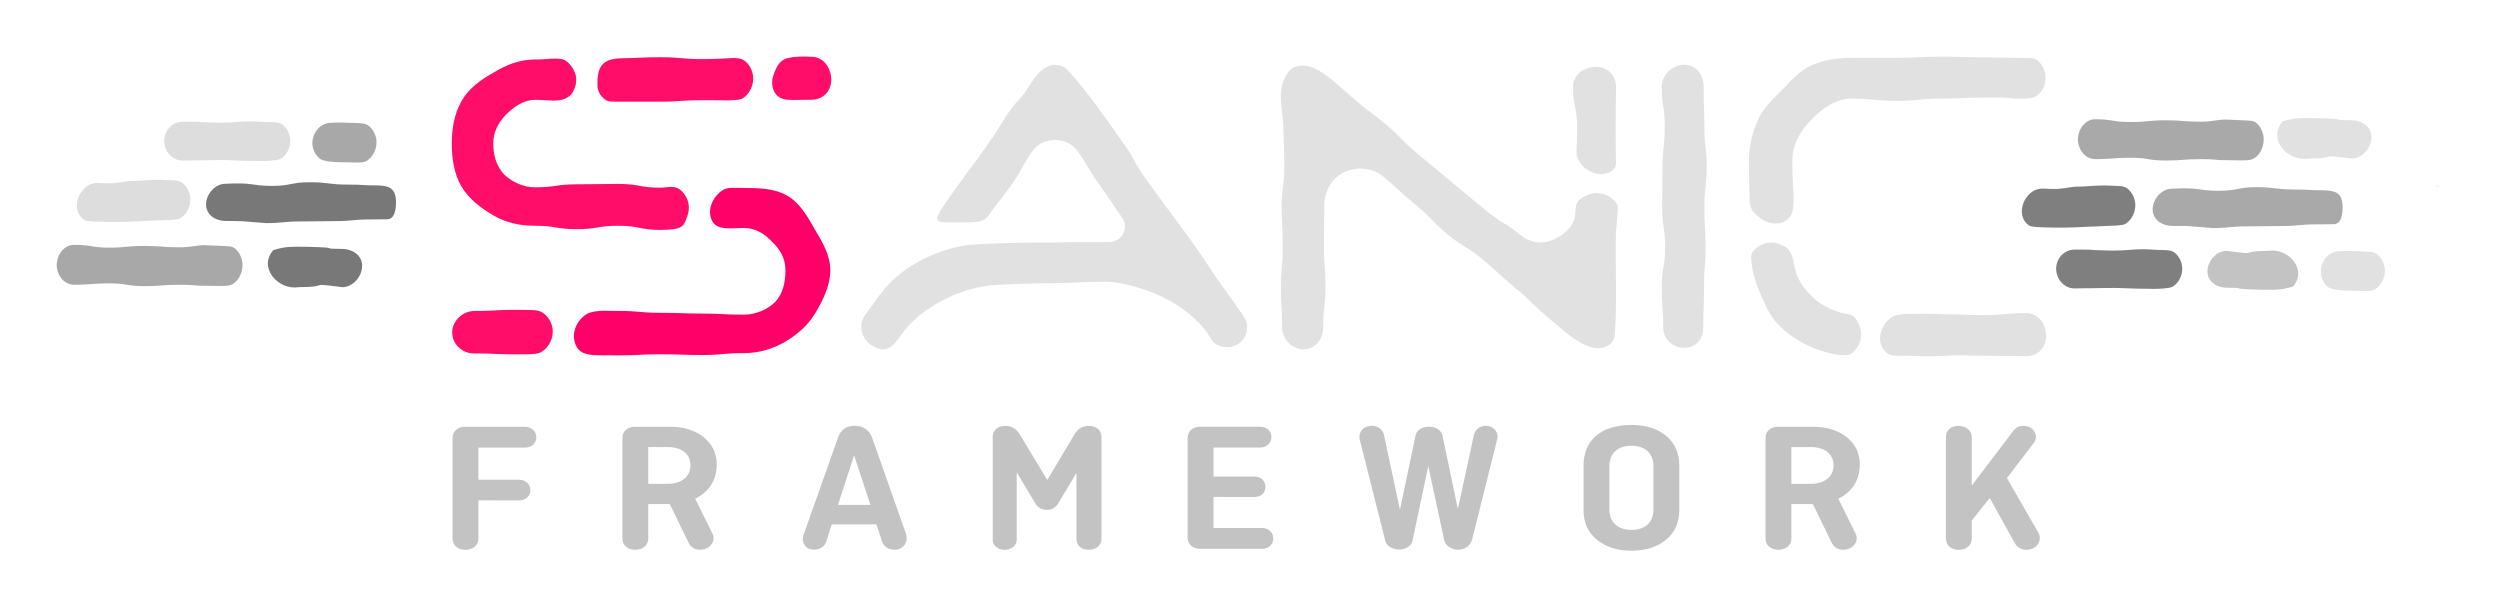 <?xml version="1.0" encoding="UTF-8"?>
<svg width="132.35mm" height="32.156mm" version="1.1" viewBox="0 0 132.35 32.156" xmlns="http://www.w3.org/2000/svg" xmlns:cc="http://creativecommons.org/ns#" xmlns:dc="http://purl.org/dc/elements/1.1/" xmlns:rdf="http://www.w3.org/1999/02/22-rdf-syntax-ns#" nighteye="disabled">
<g transform="translate(-39.66 -134.27)">
<path d="m85.991 150.23c0.002-2e-3 0.004-3e-3 0.006-5e-3 0.122-0.144 0.227-0.304 0.332-0.45-0.095 0.123-0.248 0.337-0.338 0.454z" fill="#2e3440" style="font-feature-settings:normal;font-variant-caps:normal;font-variant-ligatures:normal;font-variant-numeric:normal"/>
<g fill="#e1e1e1">
<path d="m95.512 137.7c-0.32 9e-3 -0.635 0.193-0.86 0.433-0.34 0.36-0.56 0.819-0.859 1.199-0.18 0.22-0.399 0.42-0.559 0.64-0.659 0.919-0.58 0.959-1.239 1.878-0.639 0.919-0.659 0.899-1.319 1.819-1.935 2.647-1.689 2.339-0.296 2.377 0.504-0.03 1.3 0.089 1.554-0.299 0.62-0.859 0.66-0.839 1.279-1.699 0.599-0.859 0.499-0.919 1.119-1.798 0.27-0.38 0.724-0.569 1.179-0.569 0.455 0 0.909 0.19 1.179 0.569 0.619 0.859 0.54 0.919 1.159 1.779 0.619 0.859 0.579 0.859 1.199 1.738 0.4 0.56 0.02 1.319-0.679 1.319h-1.919c-0.464 0.022-0.969 0.022-1.36 0.022-0.132-1e-3 -0.165-7.9e-4 -0.279-2e-3v1e-3c-0.946 4e-3 -2.466 0.031-3.787 0.118-0.46 0.059-0.912 0.149-1.344 0.292-0.31 0.1-0.624 0.224-0.934 0.369-0.31 0.146-0.615 0.314-0.906 0.502-0.291 0.189-0.568 0.398-0.821 0.626-0.252 0.228-0.481 0.475-0.675 0.74-0.004 6e-3 -0.011 0.015-0.015 0.02-0.105 0.145-0.21 0.306-0.332 0.45-0.002 2e-3 -4e-3 3e-3 -0.006 5e-3 -0.141 0.183-0.278 0.356-0.531 0.713-0.36 0.5-0.22 1.219 0.28 1.559 0.28 0.2 0.58 0.34 0.9 0.22 0.36-0.14 0.579-0.519 0.799-0.819 0.779-1.059 2.098-1.838 3.337-2.238 0.431-0.144 0.884-0.234 1.344-0.292 1.322-0.087 2.841-0.114 3.787-0.118 0.928-0.039 1.613-0.068 2.243-0.069 0.719 0 1.439 0.2 2.099 0.42 1.279 0.42 2.737 1.319 3.457 2.498 0.06 0.08 0.1 0.18 0.18 0.26 0.16 0.18 0.38 0.26 0.62 0.28 0.899 0.1 1.519-0.879 0.979-1.658-0.639-0.899-0.639-0.919-1.299-1.819-0.639-0.919-0.6-0.939-1.259-1.858-0.639-0.919-0.659-0.9-1.319-1.799-0.659-0.919-0.679-0.899-1.319-1.819-0.659-0.899-0.539-0.999-1.199-1.898-0.839-1.199-1.698-2.418-2.658-3.537-0.16-0.2-0.36-0.419-0.599-0.499-0.105-0.04-0.213-0.056-0.319-0.053z" style="font-feature-settings:normal;font-variant-caps:normal;font-variant-ligatures:normal;font-variant-numeric:normal"/>
<path d="m123.12 142.23c-1e-5 0.053 2e-3 0.15 6e-3 0.205 0.016 0.142 0.08 0.28 0.155 0.405 0.082 0.136 0.194 0.257 0.325 0.357 0.131 0.1 0.282 0.179 0.44 0.228 0.159 0.049 0.326 0.071 0.49 0.055 0.154-0.015 0.291-0.063 0.408-0.136 0.217-0.128 0.266-0.288 0.265-0.438-9e-3 -0.212-0.018-0.958-0.018-1.916 0-1.059 0.02-1.059 0.02-2.118 0-0.599-0.42-1.039-1.019-1.059-0.639-0.02-1.259 0.399-1.259 1.039 0 1.079 0.22 1.079 0.22 2.159 0 0.61-0.018 0.909-0.034 1.22z" style="font-feature-settings:normal;font-variant-caps:normal;font-variant-ligatures:normal;font-variant-numeric:normal"/>
<path d="m108.59 137.74c-0.23 2e-3 -0.449 0.067-0.619 0.217-0.12 0.12-0.22 0.28-0.3 0.44-0.06 0.12-0.1 0.26-0.14 0.38-0.16 0.639 0.02 1.419 0.06 2.078 0.04 0.759 0.06 1.499 0.06 2.238 0 1.059-0.14 1.059-0.14 2.118 0 1.079 0.06 1.079 0.06 2.138 0 1.059-0.1 1.059-0.1 2.118 0 1.059 0.06 1.059 0.06 2.118 0 0.599 0.5 1.159 1.099 1.179 0.639 0.02 1.079-0.519 1.079-1.139 0-1.099 0.12-1.099 0.12-2.178 0-1.079-0.08-1.079-0.08-2.158s0.02-1.079 0.02-2.158c0-0.779 0.44-1.459 1.039-1.739 0.619-0.3 1.478-0.279 2.078 0.22 0.879 0.739 0.839 0.779 1.738 1.519 0.879 0.719 0.8 0.819 1.679 1.559 0.899 0.719 0.999 0.6 1.878 1.339 0.879 0.739 0.839 0.779 1.738 1.519 0.879 0.719 0.819 0.799 1.699 1.538 0.619 0.5 1.299 1.179 2.038 1.479 0.36 0.16 0.799 0.2 1.139 0 0.12-0.08 0.22-0.18 0.28-0.3 0.08-0.14 0.08-0.28 0.08-0.42 0.1-1.479 0.04-2.998 0.04-4.476 0-1.059 0.123-1.955 0.12-2.118v-5.3e-4c-5e-3 -0.075-0.024-0.124-0.055-0.177-0.076-0.128-0.18-0.241-0.302-0.331-0.123-0.09-0.265-0.16-0.417-0.202-0.152-0.042-0.316-0.058-0.48-0.042-0.154 0.02-0.298 0.067-0.427 0.134-0.185 0.094-0.283 0.12-0.393 0.242-0.172 0.213-0.158 0.329-0.178 0.577 0 0.089-0.01 0.23-0.031 0.366-0.173 0.527-0.607 0.894-1.073 1.112-0.619 0.28-1.259 0.24-1.858-0.26-0.899-0.719-0.999-0.6-1.878-1.339-0.879-0.719-0.879-0.739-1.758-1.459-0.899-0.739-0.879-0.739-1.778-1.478-0.879-0.739-0.8-0.819-1.679-1.559-0.899-0.739-0.939-0.68-1.798-1.439-0.619-0.52-1.199-1.139-1.938-1.499-0.21-0.1-0.45-0.16-0.68-0.157z" style="font-feature-settings:normal;font-variant-caps:normal;font-variant-ligatures:normal;font-variant-numeric:normal"/>
<path d="m130.01 143.11c0-1.079-0.12-1.079-0.12-2.138 0-1.059-0.04-1.059-0.04-2.118 0-0.619-0.4-1.159-1.019-1.159s-1.199 0.54-1.199 1.159c0 1.059 0.16 1.059 0.16 2.118 0 1.059-0.12 1.059-0.12 2.138 0 1.059-0.02 1.059-0.02 2.118 0 1.059 0.16 1.059 0.16 2.138 0 1.059-0.18 1.059-0.18 2.118 0 1.059 0.08 1.059 0.08 2.138 0 0.6 0.5 1.059 1.119 1.059 0.619 0 0.999-0.46 0.999-1.059 0-1.079 0.04-1.079 0.04-2.138 0-1.059 0.08-1.059 0.08-2.118 0-1.079-0.06-1.079-0.06-2.138 0-1.059 0.12-1.059 0.12-2.118z" style="font-feature-settings:normal;font-variant-caps:normal;font-variant-ligatures:normal;font-variant-numeric:normal"/>
<path d="m140.53 150.89c-0.417 0.017-0.657 0.134-0.694 0.156-0.136 0.082-0.258 0.193-0.358 0.325-0.1 0.131-0.178 0.282-0.228 0.441-0.049 0.159-0.071 0.325-0.055 0.49 0.015 0.154 0.063 0.291 0.136 0.408 0.073 0.117 0.172 0.215 0.287 0.292 0.062 0.048 0.195 0.092 0.529 0.107l0.298-7e-3c0.742 0.011 1 0.046 2.016 0.017l0.767-0.046c0.482 3e-3 0.793 0.032 1.578 0.032 1.059 0 1.059 0.02 2.118 0.02 0.6 0 1.039-0.42 1.059-1.019 0.02-0.639-0.4-1.259-1.039-1.259-1.079 0-1.232 0.107-2.312 0.107-1.079 0-0.956-0.048-2.035-0.048-0.861-0.043-1.194-0.024-2.068-0.016z" style="font-feature-settings:normal;font-variant-caps:normal;font-variant-ligatures:normal;font-variant-numeric:normal"/>
<path d="m134.55 147.87c-0.176-0.47-0.325-0.544-0.774-0.711-0.152-0.042-0.316-0.058-0.48-0.042-0.154 0.02-0.298 0.067-0.427 0.134-0.129 0.067-0.243 0.156-0.337 0.26-0.099 0.107-0.163 0.192-0.166 0.351 0.02 0.756 0.235 1.337 0.446 1.863 0.28 0.659 0.56 1.319 1.059 1.798 0.5 0.5 1.124 0.885 1.783 1.164 0.683 0.269 1.525 0.487 1.954 0.337 0.161-0.076 0.241-0.179 0.331-0.302 0.09-0.123 0.16-0.265 0.202-0.417 0.042-0.152 0.057-0.316 0.041-0.48-0.02-0.154-0.066-0.299-0.133-0.428-0.13-0.271-0.248-0.443-0.565-0.498-0.378-0.058-1.295-0.289-1.975-1.015-0.393-0.393-0.665-0.795-0.817-1.356-0.074-0.276-0.064-0.448-0.142-0.659z" style="font-feature-settings:normal;font-variant-caps:normal;font-variant-ligatures:normal;font-variant-numeric:normal"/>
<path d="m142.46 137.27c-1.199 0-1.199 0.06-2.378 0.06h-2.378c-0.719 0-1.459 0.1-2.098 0.38-0.659 0.26-1.119 0.839-1.619 1.339-0.5 0.5-1.019 0.979-1.299 1.639-0.26 0.639-0.44 1.339-0.44 2.078 0 1.032 0.025 1.305 0.034 2.082-2e-3 0.04 3e-3 -0.043 0 0 0.017 0.273 0.044 0.363 0.145 0.563 0.082 0.136 0.282 0.304 0.414 0.404 0.131 0.1 0.282 0.179 0.44 0.228 0.159 0.049 0.326 0.071 0.49 0.055 0.154-0.015 0.291-0.063 0.408-0.136 0.117-0.073 0.215-0.172 0.292-0.287 0.109-0.174 0.128-0.493 0.143-0.827-0.018-0.776-0.068-1.049-0.068-2.081 0-0.879 0.44-1.579 0.999-2.159 0.58-0.58 1.279-1.119 2.158-1.119 1.179 0 1.171 0.12 2.37 0.12 1.179 0 1.187-0.12 2.386-0.12 1.179 0 1.17-0.055 2.369-0.055 0.378 0 0.48-4e-3 0.79 1e-3 0.38 6e-3 0.505 0.059 0.875 0.059 0.672 1e-3 0.883-3.5e-4 1.207-0.348 0.09-0.123 0.16-0.265 0.202-0.417 0.042-0.152 0.058-0.316 0.042-0.48-0.02-0.154-0.067-0.298-0.134-0.427-0.067-0.129-0.156-0.243-0.26-0.337-0.228-0.173-0.381-0.151-0.781-0.147l-1.932-0.033c-1.199 6e-3 -1.199-0.035-2.378-0.035z" style="font-feature-settings:normal;font-variant-caps:normal;font-variant-ligatures:normal;font-variant-numeric:normal"/>
</g>
<path d="m168.62 144.12v0.011c0.34-8e-3 0.303-5e-3 0.387 1e-3 -0.016-9e-5 -0.017-2e-3 -0.034-2e-3 -0.176 0-0.238-7e-3 -0.353-0.01z" fill="#b48ead" style="font-feature-settings:normal;font-variant-caps:normal;font-variant-ligatures:normal;font-variant-numeric:normal"/>
<path d="m161.05 149.44c-0.7 0.206-0.869 0.167-1.775 0.167-1.848-0.05-0.463-0.101-1.725-0.105-0.523 0-1.011-0.314-1.028-0.836-0.017-0.558 0.47-1.115 1.011-1.115 1.916 0.251 0.472 0.013 2.231 0 1.03-0.166 2.075 0.993 1.287 1.889z" fill="#c3c3c3" style="font-feature-settings:normal;font-variant-caps:normal;font-variant-ligatures:normal;font-variant-numeric:normal"/>
<path d="m160.5 140.7c0.727-0.214 0.902-0.174 1.844-0.174 1.92 0.051 0.482 0.105 1.793 0.109 0.543 0 1.05 0.326 1.068 0.869 0.018 0.579-0.489 1.159-1.05 1.159-1.99-0.261-0.49-0.013-2.317 0-1.07 0.172-2.156-1.032-1.337-1.962z" fill="#e1e1e1" style="font-feature-settings:normal;font-variant-caps:normal;font-variant-ligatures:normal;font-variant-numeric:normal"/>
<path d="m164.42 147.57c-0.232-0.011-0.415-0.03-0.967 3e-3 -0.143 9e-3 -0.276 0.05-0.394 0.117-0.118 0.067-0.221 0.159-0.305 0.268-0.084 0.109-0.148 0.236-0.188 0.372-0.04 0.136-0.055 0.282-0.041 0.429 0.035 0.276 0.166 0.517 0.356 0.686 0.132 0.117 0.32 0.138 0.499 0.172 0.195 0.019 0.351 0.043 0.702 0.043 0.278 0 0.53 7e-3 0.784 0.016 0.317-6e-3 0.353-0.012 0.507-0.075 0.12-0.071 0.225-0.168 0.309-0.282 0.085-0.115 0.149-0.247 0.189-0.39 0.04-0.142 0.054-0.295 0.039-0.449-0.038-0.288-0.172-0.54-0.368-0.715-0.1-0.092-0.214-0.135-0.328-0.156-0.266-0.031-0.558-0.03-0.794-0.041z" fill="#e1e1e1" style="font-feature-settings:normal;font-variant-caps:normal;font-variant-ligatures:normal;font-variant-numeric:normal"/>
<path d="m157.24 142.75v-4e-3c0.256 5e-3 0.503 0.01 0.814 0.01 0.603 6e-3 0.727 9e-3 0.949-0.11 0.11-0.07 0.206-0.167 0.283-0.281 0.077-0.114 0.136-0.246 0.173-0.387 0.036-0.142 0.049-0.293 0.036-0.446-0.035-0.286-0.158-0.536-0.337-0.71-0.091-0.092-0.196-0.134-0.3-0.155-0.436-0.04-0.913-0.04-1.304-0.065-0.493-0.016-0.699 0.11-1.397 0.11-0.93 0-0.93-0.074-1.86-0.074-0.93 0-0.93 0.092-1.86 0.092-0.93 0-0.93-0.147-1.859-0.147-0.524 0-0.93 0.532-0.913 1.12 0.034 0.551 0.423 0.992 0.93 0.992 0.93 0 0.93-0.074 1.86-0.074 0.93 0 0.93 0.147 1.843 0.147 0.93 0 0.93-0.073 1.86-0.073 0.542 0 0.805 0.028 1.083 0.054z" fill="#a9a9a9" style="font-feature-settings:normal;font-variant-caps:normal;font-variant-ligatures:normal;font-variant-numeric:normal"/>
<path d="m163.22 146.14c0.364-0.023 0.473-0.447 0.456-1.017-0.047-0.65-0.384-0.751-0.947-0.778-1.003 0-0.607-0.043-1.609-0.043-1.003 0-1.003-0.124-2.006-0.124-1.003 0-1.002 0.194-2.005 0.194-1.147-7e-3 -0.941-0.192-2.467-0.113-0.545 0-1.038 0.563-1.02 1.126 0.018 0.528 0.51 0.844 1.038 0.844 1.061 2e-3 0.742 6e-3 2.133 0.113 0.915 0 0.915-0.088 1.83-0.088 0.915 0 0.915-0.018 1.83-0.018 0.915 0 0.915-0.088 1.83-0.088 0.469 0 0.699-4e-3 0.939-9e-3z" fill="#a9a9a9" style="font-feature-settings:normal;font-variant-caps:normal;font-variant-ligatures:normal;font-variant-numeric:normal"/>
<path d="m152.79 149.55c0.305 7e-3 0.627 0.013 0.87 0.013 0.421 0 0.63-0.029 0.842-0.057 0.058-0.014 0.115-0.035 0.161-0.05 0.116-0.068 0.217-0.162 0.299-0.273 0.082-0.111 0.144-0.239 0.183-0.377 0.038-0.138 0.052-0.285 0.037-0.434-0.037-0.278-0.167-0.522-0.356-0.691-0.097-0.089-0.207-0.13-0.317-0.15-0.11-0.02-0.219-0.019-0.312-0.023-0.443 0-0.733-0.049-1.137-0.043-0.556 7.1e-4 -0.788 0.072-1.575 0.072-2.147-0.048-0.196-0.049-1.991-0.054-0.536 0-0.947 0.429-0.983 0.965-0.018 0.572 0.411 1.09 0.965 1.09 1.419-0.017 1.726-0.022 2.007-0.024 0.453-7e-3 0.887 0.032 1.308 0.037z" fill="#7f7f7f" style="font-feature-settings:normal;font-variant-caps:normal;font-variant-ligatures:normal;font-variant-numeric:normal"/>
<path d="m150.23 146.27c0.321-3e-3 0.577-0.023 0.795-0.033 0.068 0 0.183-0.011 0.262-7e-3 0.292-8e-3 0.529-0.024 0.707-0.048h5.3e-4c0.055-0.02 0.116-0.022 0.166-0.052 0.12-0.071 0.225-0.168 0.31-0.283 0.085-0.115 0.15-0.248 0.189-0.391 0.04-0.143 0.053-0.296 0.038-0.45-0.038-0.289-0.173-0.541-0.369-0.717-0.1-0.092-0.215-0.135-0.329-0.156-0.306-0.033-0.642-0.032-0.913-0.046-0.621 2e-3 -1.015 0.063-1.446 0.063-0.166-3e-3 -0.236 0.017-0.391 0.036-0.278 0.053-0.36 0.048-0.488 0.066-0.117 0.017-0.281 0.042-0.947 0-0.043 3e-3 -0.091 4e-3 -0.134 8e-3 -0.133 0.015-0.263 0.054-0.38 0.124-0.127 0.077-0.241 0.182-0.335 0.305-0.094 0.123-0.168 0.264-0.214 0.413-0.047 0.149-0.067 0.305-0.052 0.46 0.014 0.145 0.059 0.273 0.128 0.383 0.069 0.11 0.161 0.201 0.269 0.274 0.124 0.095 1.167 0.1 1.635 0.101 0.53 2e-3 1.013-0.022 1.497-0.049z" fill="#7f7f7f" style="font-feature-settings:normal;font-variant-caps:normal;font-variant-ligatures:normal;font-variant-numeric:normal"/>
<path d="m68.274 152.93c0.143-0.079 0.268-0.187 0.37-0.315 0.101-0.128 0.179-0.275 0.226-0.434 0.047-0.159 0.064-0.329 0.046-0.5-0.023-0.16-0.074-0.31-0.149-0.445-0.075-0.135-0.174-0.254-0.291-0.351-0.31-0.248-0.506-0.191-1.525-0.212-1.058 0-1.117 0.06-2.175 0.06-0.599 0-1.157 0.499-1.177 1.098-0.02 0.639 0.519 1.149 1.138 1.149 1.098 0 1.157 0.05 2.235 0.05 0.455-0.019 1.01 0.034 1.303-0.099z" fill="#ff0d68" style="font-feature-settings:normal;font-variant-caps:normal;font-variant-ligatures:normal;font-variant-numeric:normal"/>
<path d="m77.969 144.31c-0.151 0.085-0.287 0.202-0.399 0.338-0.112 0.137-0.199 0.294-0.255 0.459-0.055 0.165-0.079 0.339-0.061 0.51 0.017 0.161 0.071 0.303 0.152 0.425 0.293 0.399 0.834 0.318 1.64 0.297 0.619 0 1.098 0.32 1.497 0.739 0.419 0.399 0.699 0.878 0.699 1.497 0 0.639-0.14 1.258-0.539 1.677-0.399 0.399-1.038 0.678-1.657 0.678-1.118 0-1.118-0.06-2.216-0.06-1.098 0-1.097-0.04-2.215-0.04-1.098 0-1.098-0.1-2.216-0.1-0.591 9e-3 -1.132-0.073-1.637 0.14-0.151 0.085-0.287 0.202-0.399 0.338-0.112 0.137-0.199 0.294-0.255 0.459-0.055 0.165-0.079 0.339-0.061 0.51 0.14 1.102 1.067 0.867 2.351 0.907 1.118 0 1.118-0.06 2.216-0.06 1.098 0 1.097 0.04 2.215 0.04 1.098 0 1.098-0.1 2.216-0.1 0.798 0 1.517-0.219 2.176-0.599 0.679-0.399 1.238-0.898 1.637-1.577 0.379-0.659 0.759-1.398 0.759-2.216 0-0.798-0.439-1.517-0.819-2.155-0.379-0.679-0.798-1.417-1.477-1.796-0.659-0.379-1.477-0.4-2.276-0.4-0.485 1e-3 -0.807-0.051-1.078 0.086z" fill="#ff0068" style="font-feature-settings:normal;font-variant-caps:normal;font-variant-ligatures:normal;font-variant-numeric:normal"/>
<path d="m81.793 139.56c0.234 5e-3 0.101-8e-3 0.815-8e-3 0.599 0 1.038-0.419 1.058-1.018 0.02-0.639-0.399-1.257-1.038-1.257-0.382-0.029-0.917-0.012-1.124 0.039-0.334 0.059-0.507 0.156-0.706 0.476-0.091 0.173-0.15 0.323-0.2 0.482-0.049 0.159-0.071 0.326-0.055 0.49 0.015 0.154 0.063 0.291 0.136 0.408 0.246 0.399 0.644 0.395 1.114 0.388z" fill="#ff0d68" style="font-feature-settings:normal;font-variant-caps:normal;font-variant-ligatures:normal;font-variant-numeric:normal"/>
<path d="m78.468 137.34c-0.506 0.023-0.826 0.059-1.637 0.059-1.098 0-1.097-0.1-2.215-0.1-1.001 0-1.165 0.046-2.022 0.055-1.117 8e-3 -1.331 0.509-1.304 1.502 0.017 0.161 0.071 0.303 0.152 0.425 0.082 0.122 0.191 0.224 0.32 0.304 0.2 0.089 0.344 0.053 0.606 0.069 0.015-2e-5 0.016-5.2e-4 0.032-5.2e-4h2.216c1.098 0 1.098-0.08 2.215-0.08 0.683 0 1.012 7e-3 1.378 0.012 0.193-0.012 0.424-0.019 0.566-0.038h5.29e-4c0.058-0.021 0.124-0.024 0.177-0.055 0.128-0.076 0.24-0.18 0.331-0.302 0.09-0.123 0.16-0.265 0.202-0.417 0.042-0.152 0.058-0.316 0.042-0.48-0.02-0.154-0.066-0.298-0.133-0.427-0.067-0.129-0.156-0.244-0.261-0.337-0.107-0.099-0.229-0.144-0.35-0.166-0.111-0.02-0.219-0.02-0.316-0.023z" fill="#ff0d68" style="font-feature-settings:normal;font-variant-caps:normal;font-variant-ligatures:normal;font-variant-numeric:normal"/>
<path d="m69.068 137.37c-0.426 4e-3 -0.545 0.049-1.079 0.049-0.818 0-1.517 0.279-2.176 0.679-0.679 0.379-1.337 0.839-1.716 1.517-0.379 0.659-0.519 1.437-0.519 2.255 0 0.798 0.12 1.597 0.499 2.256 0.399 0.679 1.038 1.158 1.717 1.557 0.659 0.379 1.377 0.539 2.195 0.539 1.098 0 1.098 0.18 2.216 0.18 1.098 0 1.098-0.18 2.195-0.18 1.118 0 1.118 0.22 2.216 0.22 1.227-0.013 1.242-0.164 1.459-0.821 0.047-0.159 0.064-0.329 0.046-0.5-0.023-0.16-0.074-0.31-0.149-0.445-0.075-0.135-0.174-0.254-0.291-0.351-0.315-0.262-0.706-0.122-1.066-0.118-1.098 0-1.098-0.2-2.216-0.2-1.098 0-1.098 0.02-2.196 0.02-1.118 0-1.118 0.159-2.216 0.159-0.619 0-1.218-0.28-1.637-0.679-0.399-0.419-0.578-1.018-0.578-1.637 0-0.619 0.279-1.117 0.679-1.537 0.419-0.399 0.918-0.778 1.537-0.778 0.923 2e-3 1.379 0.187 1.897-0.264 0.101-0.128 0.179-0.275 0.226-0.434 0.047-0.159 0.064-0.329 0.046-0.5-0.048-0.333-0.225-0.582-0.44-0.796-0.201-0.16-0.274-0.17-0.65-0.191z" fill="#ff0d68" style="font-feature-settings:normal;font-variant-caps:normal;font-variant-ligatures:normal;font-variant-numeric:normal"/>
<path d="m54.127 147.51c0.727-0.214 0.902-0.174 1.844-0.174 1.92 0.051 0.482 0.105 1.793 0.109 0.543 0 1.05 0.326 1.068 0.869 0.018 0.579-0.489 1.159-1.05 1.159-1.99-0.261-0.49-0.013-2.317 0-1.07 0.172-2.156-1.032-1.337-1.962z" fill="#787878" style="font-feature-settings:normal;font-variant-caps:normal;font-variant-ligatures:normal;font-variant-numeric:normal"/>
<path d="m58.097 140.77c-0.232-0.011-0.415-0.03-0.967 3e-3 -0.143 9e-3 -0.276 0.05-0.394 0.117-0.118 0.067-0.221 0.159-0.305 0.268-0.084 0.109-0.148 0.236-0.188 0.372-0.04 0.136-0.055 0.282-0.041 0.429 0.035 0.276 0.166 0.517 0.356 0.686 0.132 0.117 0.32 0.138 0.499 0.172 0.195 0.019 0.351 0.043 0.702 0.043 0.278 0 0.53 7e-3 0.784 0.016 0.317-6e-3 0.353-0.012 0.507-0.075 0.12-0.071 0.225-0.168 0.309-0.282 0.085-0.115 0.149-0.247 0.189-0.39 0.04-0.142 0.054-0.295 0.039-0.449-0.038-0.288-0.172-0.54-0.368-0.715-0.1-0.092-0.214-0.135-0.328-0.156-0.266-0.031-0.558-0.03-0.794-0.041z" fill="#a8a8a8" style="font-feature-settings:normal;font-variant-caps:normal;font-variant-ligatures:normal;font-variant-numeric:normal"/>
<path d="m60.167 145.88c0.364-0.023 0.473-0.447 0.456-1.017-0.047-0.65-0.384-0.751-0.947-0.778-1.003 0-0.607-0.043-1.609-0.043-1.003 0-1.003-0.124-2.006-0.124-1.003 0-1.002 0.194-2.005 0.194-1.147-7e-3 -0.941-0.192-2.467-0.113-0.545 0-1.038 0.563-1.02 1.126 0.018 0.528 0.51 0.844 1.038 0.844 1.061 2e-3 0.742 6e-3 2.133 0.113 0.915 0 0.915-0.088 1.83-0.088 0.915 0 0.915-0.018 1.83-0.018 0.915 0 0.915-0.088 1.83-0.088 0.469 0 0.699-4e-3 0.939-9e-3z" fill="#787878" style="font-feature-settings:normal;font-variant-caps:normal;font-variant-ligatures:normal;font-variant-numeric:normal"/>
<path d="m47.264 145.97c0.321-3e-3 0.577-0.023 0.795-0.033 0.068 0 0.183-0.011 0.262-7e-3 0.292-8e-3 0.529-0.024 0.707-0.048h6.35e-4c0.055-0.02 0.116-0.022 0.166-0.052 0.12-0.071 0.225-0.168 0.31-0.283 0.085-0.115 0.15-0.248 0.189-0.391 0.04-0.143 0.053-0.296 0.038-0.45-0.038-0.289-0.173-0.541-0.369-0.717-0.1-0.092-0.215-0.135-0.329-0.156-0.306-0.033-0.642-0.032-0.913-0.046-0.621 2e-3 -1.015 0.063-1.446 0.063-0.166-3e-3 -0.236 0.017-0.391 0.036-0.278 0.053-0.36 0.048-0.488 0.066-0.117 0.017-0.281 0.042-0.947 0-0.043 3e-3 -0.091 4e-3 -0.134 7e-3 -0.133 0.015-0.263 0.054-0.38 0.124-0.127 0.077-0.241 0.182-0.335 0.305-0.094 0.123-0.168 0.264-0.214 0.413-0.047 0.149-0.067 0.305-0.052 0.46 0.014 0.145 0.059 0.273 0.128 0.383 0.069 0.11 0.161 0.201 0.269 0.274 0.124 0.095 1.167 0.1 1.635 0.101 0.53 2e-3 1.013-0.022 1.497-0.049z" fill="#ddd" style="font-feature-settings:normal;font-variant-caps:normal;font-variant-ligatures:normal;font-variant-numeric:normal"/>
<path d="m52.631 142.78c0.305 7e-3 0.627 0.013 0.87 0.013 0.421 0 0.63-0.029 0.842-0.057 0.058-0.014 0.115-0.035 0.161-0.05 0.116-0.068 0.217-0.162 0.299-0.273 0.082-0.111 0.144-0.239 0.183-0.377 0.038-0.138 0.052-0.285 0.037-0.434-0.037-0.278-0.167-0.522-0.356-0.691-0.097-0.089-0.207-0.13-0.317-0.15-0.11-0.02-0.219-0.019-0.312-0.023-0.443 0-0.733-0.049-1.137-0.043-0.556 7.1e-4 -0.788 0.072-1.575 0.072-2.147-0.048-0.196-0.049-1.991-0.054-0.536 0-0.947 0.429-0.983 0.965-0.018 0.572 0.411 1.09 0.965 1.09 1.419-0.017 1.726-0.022 2.007-0.024 0.453-7e-3 0.887 0.032 1.308 0.037z" fill="#ddd" style="font-feature-settings:normal;font-variant-caps:normal;font-variant-ligatures:normal;font-variant-numeric:normal"/>
<path d="m50.237 149.4v-4e-3c0.256 5e-3 0.503 0.01 0.814 0.01 0.603 6e-3 0.727 9e-3 0.949-0.11 0.11-0.07 0.206-0.167 0.283-0.281 0.077-0.114 0.136-0.246 0.173-0.387 0.036-0.142 0.049-0.293 0.036-0.446-0.035-0.286-0.158-0.536-0.337-0.71-0.091-0.092-0.196-0.134-0.3-0.155-0.436-0.04-0.913-0.04-1.304-0.065-0.493-0.016-0.699 0.11-1.397 0.11-0.93 0-0.93-0.074-1.86-0.074-0.93 0-0.93 0.092-1.86 0.092-0.93 0-0.93-0.147-1.859-0.147-0.524 0-0.93 0.532-0.913 1.12 0.034 0.551 0.423 0.992 0.93 0.992 0.93 0 0.93-0.074 1.86-0.074 0.93 0 0.93 0.147 1.843 0.147 0.93 0 0.93-0.073 1.86-0.073 0.542 0 0.805 0.028 1.083 0.054z" fill="#a8a8a8" style="font-feature-settings:normal;font-variant-caps:normal;font-variant-ligatures:normal;font-variant-numeric:normal"/>
<g fill="#c3c3c3">
<path d="m67.133 160.76c0.361 0 0.602-0.216 0.602-0.541 0-0.315-0.252-0.551-0.602-0.551h-2.146v-1.702h2.463c0.35 0 0.602-0.226 0.602-0.541 0-0.325-0.252-0.561-0.602-0.561h-3.164c-0.405 0-0.668 0.236-0.668 0.6v5.311c0 0.364 0.274 0.6 0.679 0.6s0.69-0.236 0.69-0.6v-2.016z" style="font-feature-settings:normal;font-variant-caps:normal;font-variant-ligatures:normal;font-variant-numeric:normal"/>
<path d="m76.464 160.67c0.712-0.344 1.139-0.974 1.139-1.8 0-0.6-0.23-1.082-0.69-1.456-0.46-0.364-1.051-0.551-1.774-0.551h-1.861c-0.405 0-0.668 0.236-0.668 0.6v5.311c0 0.364 0.274 0.6 0.679 0.6 0.405 0 0.69-0.236 0.69-0.6v-1.819h1.139l0.985 2.026c0.12 0.266 0.339 0.393 0.635 0.393 0.383 0 0.701-0.275 0.701-0.62 0-0.069-0.011-0.128-0.044-0.197zm-1.467-2.734c0.755 0 1.215 0.374 1.215 0.964 0 0.6-0.46 0.984-1.215 0.984h-1.018v-1.947z" style="font-feature-settings:normal;font-variant-caps:normal;font-variant-ligatures:normal;font-variant-numeric:normal"/>
<path d="m85.741 161h-1.719l0.854-2.626zm0.088-3.56c-0.142-0.393-0.471-0.629-0.909-0.629-0.449 0-0.755 0.207-0.898 0.629l-1.828 5.163c-0.022 0.079-0.033 0.138-0.033 0.187 0 0.325 0.208 0.58 0.591 0.58 0.339 0 0.58-0.187 0.657-0.452l0.285-0.885h2.365l0.285 0.865c0.109 0.315 0.339 0.472 0.679 0.472 0.383 0 0.635-0.266 0.635-0.62 0-0.059-0.011-0.128-0.033-0.216z" style="font-feature-settings:normal;font-variant-caps:normal;font-variant-ligatures:normal;font-variant-numeric:normal"/>
<path d="m93.617 157.22c-0.175-0.266-0.427-0.403-0.745-0.403-0.394 0-0.657 0.236-0.657 0.6v5.419c0 0.315 0.274 0.541 0.635 0.541 0.361 0 0.635-0.226 0.635-0.541v-3.56l1.007 1.682c0.142 0.207 0.339 0.305 0.591 0.305s0.438-0.108 0.58-0.315l0.985-1.643v3.501c0 0.344 0.263 0.57 0.646 0.57 0.383 0 0.679-0.226 0.679-0.57v-5.39c0-0.364-0.274-0.6-0.668-0.6-0.318 0-0.558 0.138-0.734 0.403l-1.467 2.459z" style="font-feature-settings:normal;font-variant-caps:normal;font-variant-ligatures:normal;font-variant-numeric:normal"/>
<path d="m106.06 160.58c0.361 0 0.591-0.207 0.591-0.531 0-0.325-0.23-0.551-0.591-0.551h-2.157v-1.534h2.463c0.35 0 0.602-0.236 0.602-0.561s-0.252-0.541-0.602-0.541h-3.164c-0.405 0-0.668 0.236-0.668 0.6v5.262c0 0.364 0.263 0.6 0.668 0.6h3.263c0.361 0 0.602-0.226 0.602-0.551 0-0.315-0.252-0.551-0.602-0.551h-2.562v-1.643z" style="font-feature-settings:normal;font-variant-caps:normal;font-variant-ligatures:normal;font-variant-numeric:normal"/>
<path d="m118.93 157.49c0.011-0.029 0.011-0.059 0.011-0.108 0-0.325-0.274-0.57-0.624-0.57-0.318 0-0.547 0.187-0.624 0.462l-0.854 3.944-0.799-3.816c-0.077-0.728-1.401-0.718-1.456 0l-0.81 3.855-0.843-3.944c-0.055-0.305-0.328-0.502-0.646-0.502-0.383 0-0.657 0.246-0.657 0.59 0 0.059 0 0.098 0.011 0.118l1.336 5.301c0.088 0.718 1.412 0.718 1.478 0l0.821-3.875 0.832 3.875c0.055 0.325 0.361 0.551 0.745 0.551 0.361 0 0.657-0.207 0.745-0.551z" style="font-feature-settings:normal;font-variant-caps:normal;font-variant-ligatures:normal;font-variant-numeric:normal"/>
<path d="m124.86 158.94c0-0.659 0.438-1.072 1.171-1.072s1.161 0.413 1.161 1.072v2.311c0 0.659-0.427 1.072-1.161 1.072s-1.171-0.413-1.171-1.072zm3.701-0.02c0-0.659-0.23-1.18-0.69-1.574-0.471-0.384-1.084-0.58-1.839-0.58-1.62 0-2.54 0.816-2.54 2.154v2.351c0 0.659 0.23 1.18 0.701 1.564 0.471 0.393 1.084 0.59 1.839 0.59s1.369-0.197 1.839-0.59c0.46-0.384 0.69-0.905 0.69-1.564z" style="font-feature-settings:normal;font-variant-caps:normal;font-variant-ligatures:normal;font-variant-numeric:normal"/>
<path d="m136.98 160.67c0.712-0.344 1.139-0.974 1.139-1.8 0-0.6-0.23-1.082-0.69-1.456-0.46-0.364-1.051-0.551-1.774-0.551h-1.861c-0.405 0-0.668 0.236-0.668 0.6v5.311c0 0.364 0.274 0.6 0.679 0.6s0.69-0.236 0.69-0.6v-1.819h1.139l0.985 2.026c0.12 0.266 0.339 0.393 0.635 0.393 0.383 0 0.701-0.275 0.701-0.62 0-0.069-0.011-0.128-0.044-0.197zm-1.467-2.734c0.755 0 1.215 0.374 1.215 0.964 0 0.6-0.46 0.984-1.215 0.984h-1.018v-1.947z" style="font-feature-settings:normal;font-variant-caps:normal;font-variant-ligatures:normal;font-variant-numeric:normal"/>
<path d="m147.35 157.69c0.055-0.088 0.088-0.187 0.088-0.295 0-0.325-0.285-0.58-0.646-0.58-0.241 0-0.427 0.088-0.547 0.266l-2.201 2.892v-2.557c0-0.354-0.296-0.6-0.701-0.6-0.405 0-0.668 0.236-0.668 0.6v5.36c0 0.364 0.274 0.6 0.679 0.6s0.69-0.236 0.69-0.6v-0.944l0.953-1.2 1.303 2.351c0.142 0.266 0.361 0.393 0.657 0.393 0.383 0 0.69-0.275 0.69-0.62 0-0.088-0.022-0.177-0.066-0.266l-1.675-2.911z" style="font-feature-settings:normal;font-variant-caps:normal;font-variant-ligatures:normal;font-variant-numeric:normal"/>
</g>
</g>
</svg>